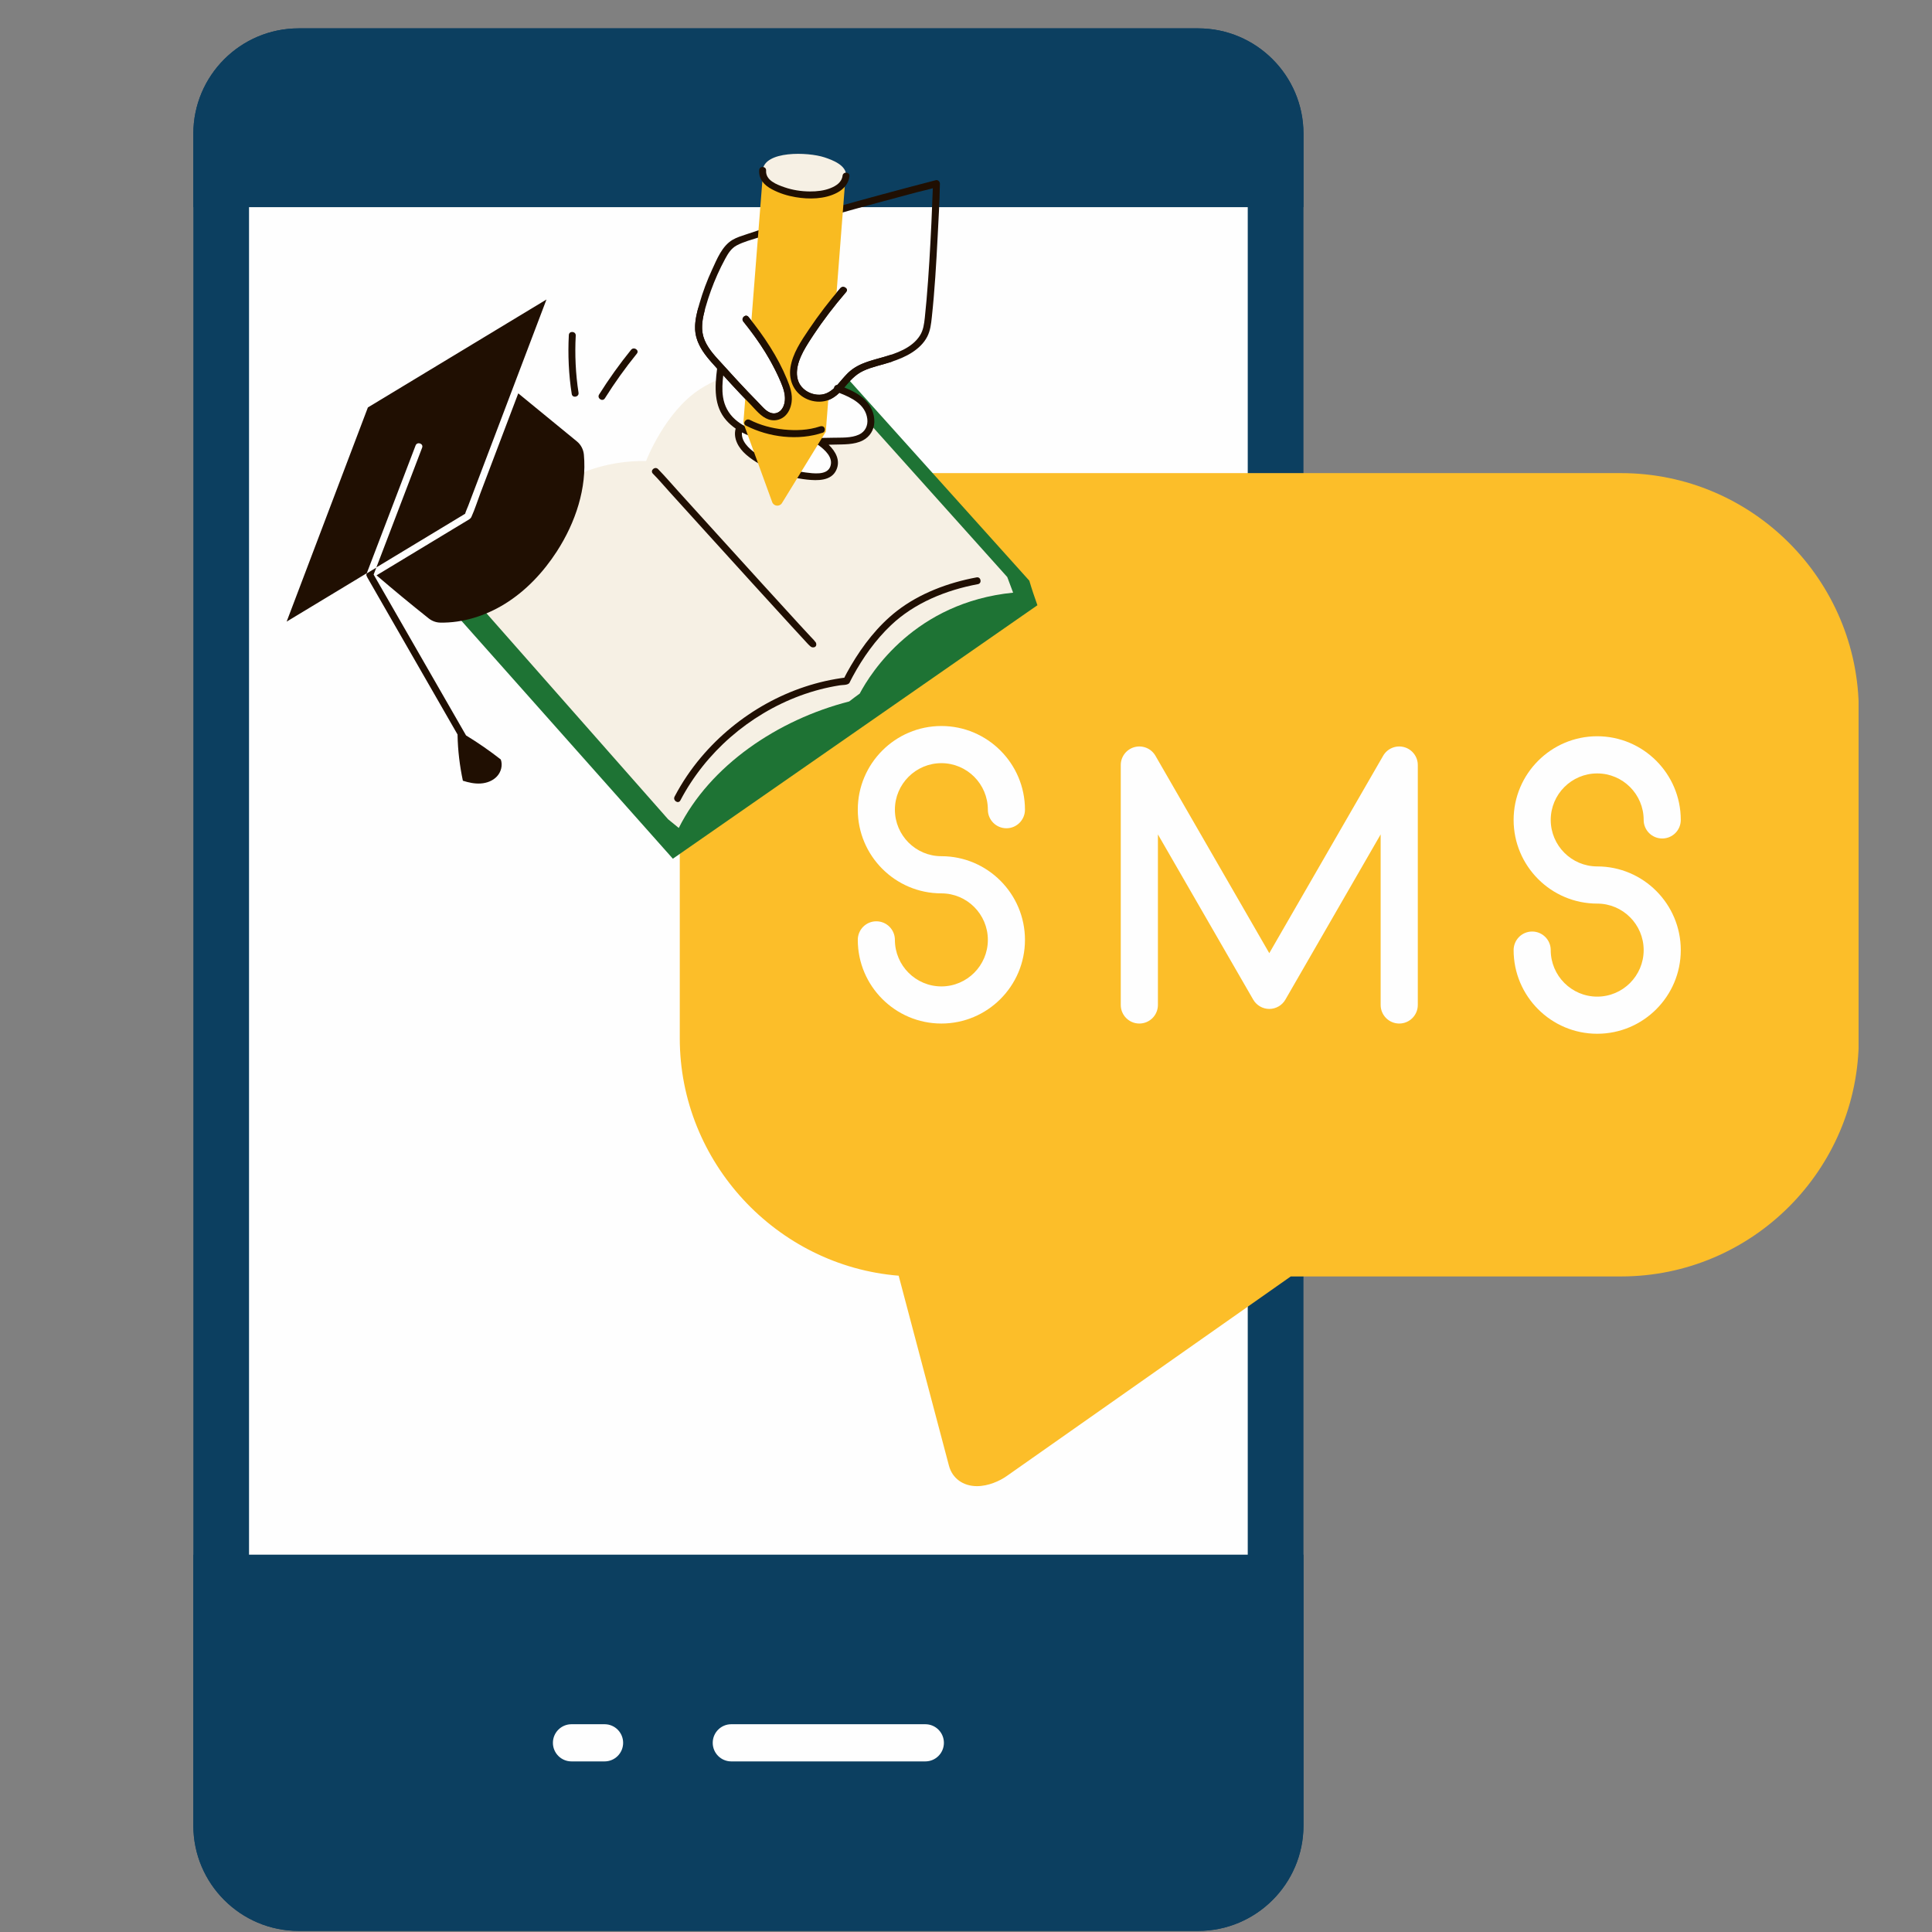 <svg xmlns="http://www.w3.org/2000/svg" xmlns:xlink="http://www.w3.org/1999/xlink" width="500" zoomAndPan="magnify" viewBox="0 0 375 375" height="500" preserveAspectRatio="xMidYMid meet" version="1.2"><rect x="0" y="0" width="375" height="375" fill="#808080" stroke="none"/><defs><clipPath id="da4b80eccd"><path d="M 37.5 5.234 L 254 5.234 L 254 374.984 L 37.5 374.984 Z M 37.5 5.234 "/></clipPath><clipPath id="6c3fd32214"><path d="M 37.5 5.234 L 254 5.234 L 254 41 L 37.5 41 Z M 37.5 5.234 "/></clipPath><clipPath id="2e561ad76b"><path d="M 37.5 301 L 254 301 L 254 374.984 L 37.5 374.984 Z M 37.5 301 "/></clipPath><clipPath id="4d0e5357d7"><path d="M 131 91 L 360.75 91 L 360.75 289 L 131 289 Z M 131 91 "/></clipPath><clipPath id="9d80cfe570"><path d="M 88 73 L 202 73 L 202 167 L 88 167 Z M 88 73 "/></clipPath><clipPath id="d44f8295aa"><path d="M 37.5 83.832 L 173.41 16.895 L 224.441 120.508 L 88.531 187.445 Z M 37.5 83.832 "/></clipPath><clipPath id="b45d6fa224"><path d="M 37.5 83.832 L 173.41 16.895 L 224.441 120.508 L 88.531 187.445 Z M 37.5 83.832 "/></clipPath><clipPath id="eda8334bd8"><path d="M 37.5 83.832 L 173.41 16.895 L 224.441 120.508 L 88.531 187.445 Z M 37.5 83.832 "/></clipPath><clipPath id="914e562951"><path d="M 92 73 L 197 73 L 197 161 L 92 161 Z M 92 73 "/></clipPath><clipPath id="0895457a38"><path d="M 37.5 83.832 L 173.41 16.895 L 224.441 120.508 L 88.531 187.445 Z M 37.5 83.832 "/></clipPath><clipPath id="f6cc5791f3"><path d="M 37.5 83.832 L 173.41 16.895 L 224.441 120.508 L 88.531 187.445 Z M 37.5 83.832 "/></clipPath><clipPath id="6af7500984"><path d="M 37.5 83.832 L 173.41 16.895 L 224.441 120.508 L 88.531 187.445 Z M 37.5 83.832 "/></clipPath><clipPath id="e6f72e1ac2"><path d="M 162 75 L 163 75 L 163 76 L 162 76 Z M 162 75 "/></clipPath><clipPath id="38cd9a6037"><path d="M 37.5 83.832 L 173.41 16.895 L 224.441 120.508 L 88.531 187.445 Z M 37.5 83.832 "/></clipPath><clipPath id="4622146dc6"><path d="M 37.5 83.832 L 173.41 16.895 L 224.441 120.508 L 88.531 187.445 Z M 37.5 83.832 "/></clipPath><clipPath id="be366047e6"><path d="M 37.5 83.832 L 173.41 16.895 L 224.441 120.508 L 88.531 187.445 Z M 37.5 83.832 "/></clipPath><clipPath id="6044fd880f"><path d="M 126 90 L 191 90 L 191 156 L 126 156 Z M 126 90 "/></clipPath><clipPath id="5848073b08"><path d="M 37.5 83.832 L 173.41 16.895 L 224.441 120.508 L 88.531 187.445 Z M 37.5 83.832 "/></clipPath><clipPath id="1faf20e7eb"><path d="M 37.5 83.832 L 173.41 16.895 L 224.441 120.508 L 88.531 187.445 Z M 37.5 83.832 "/></clipPath><clipPath id="53451b9fed"><path d="M 37.5 83.832 L 173.41 16.895 L 224.441 120.508 L 88.531 187.445 Z M 37.5 83.832 "/></clipPath><clipPath id="b3b9c8fe3c"><path d="M 110 64 L 113 64 L 113 77 L 110 77 Z M 110 64 "/></clipPath><clipPath id="21a295e00a"><path d="M 37.5 83.832 L 173.41 16.895 L 224.441 120.508 L 88.531 187.445 Z M 37.5 83.832 "/></clipPath><clipPath id="acb897968e"><path d="M 37.5 83.832 L 173.41 16.895 L 224.441 120.508 L 88.531 187.445 Z M 37.5 83.832 "/></clipPath><clipPath id="39743b41fc"><path d="M 37.5 83.832 L 173.41 16.895 L 224.441 120.508 L 88.531 187.445 Z M 37.5 83.832 "/></clipPath><clipPath id="c8c538d149"><path d="M 116 67 L 124 67 L 124 78 L 116 78 Z M 116 67 "/></clipPath><clipPath id="3f4e46b318"><path d="M 37.5 83.832 L 173.41 16.895 L 224.441 120.508 L 88.531 187.445 Z M 37.5 83.832 "/></clipPath><clipPath id="5b7a7249a2"><path d="M 37.5 83.832 L 173.41 16.895 L 224.441 120.508 L 88.531 187.445 Z M 37.5 83.832 "/></clipPath><clipPath id="4fc168fa3c"><path d="M 37.5 83.832 L 173.41 16.895 L 224.441 120.508 L 88.531 187.445 Z M 37.5 83.832 "/></clipPath><clipPath id="868cbebf6d"><path d="M 134 34 L 183 34 L 183 94 L 134 94 Z M 134 34 "/></clipPath><clipPath id="c14c7a4c0f"><path d="M 37.5 83.832 L 173.41 16.895 L 224.441 120.508 L 88.531 187.445 Z M 37.5 83.832 "/></clipPath><clipPath id="41a4ba1917"><path d="M 37.5 83.832 L 173.41 16.895 L 224.441 120.508 L 88.531 187.445 Z M 37.5 83.832 "/></clipPath><clipPath id="4fd3cbaf25"><path d="M 37.5 83.832 L 173.41 16.895 L 224.441 120.508 L 88.531 187.445 Z M 37.5 83.832 "/></clipPath><clipPath id="c4a1156e2e"><path d="M 144 32 L 165 32 L 165 99 L 144 99 Z M 144 32 "/></clipPath><clipPath id="d2e1b1c66a"><path d="M 37.5 83.832 L 173.41 16.895 L 224.441 120.508 L 88.531 187.445 Z M 37.5 83.832 "/></clipPath><clipPath id="3913598cd3"><path d="M 37.5 83.832 L 173.41 16.895 L 224.441 120.508 L 88.531 187.445 Z M 37.5 83.832 "/></clipPath><clipPath id="b7b07c6d35"><path d="M 37.5 83.832 L 173.41 16.895 L 224.441 120.508 L 88.531 187.445 Z M 37.5 83.832 "/></clipPath><clipPath id="fdac235b5a"><path d="M 148 29 L 165 29 L 165 38 L 148 38 Z M 148 29 "/></clipPath><clipPath id="da5600c7f7"><path d="M 37.5 83.832 L 173.41 16.895 L 224.441 120.508 L 88.531 187.445 Z M 37.5 83.832 "/></clipPath><clipPath id="829bf1a476"><path d="M 37.5 83.832 L 173.41 16.895 L 224.441 120.508 L 88.531 187.445 Z M 37.5 83.832 "/></clipPath><clipPath id="38c231f805"><path d="M 37.5 83.832 L 173.41 16.895 L 224.441 120.508 L 88.531 187.445 Z M 37.5 83.832 "/></clipPath><clipPath id="c70096d173"><path d="M 144 32 L 165 32 L 165 85 L 144 85 Z M 144 32 "/></clipPath><clipPath id="92041fc279"><path d="M 37.5 83.832 L 173.41 16.895 L 224.441 120.508 L 88.531 187.445 Z M 37.5 83.832 "/></clipPath><clipPath id="b0d1618da5"><path d="M 37.5 83.832 L 173.41 16.895 L 224.441 120.508 L 88.531 187.445 Z M 37.5 83.832 "/></clipPath><clipPath id="4f2f7ea659"><path d="M 37.5 83.832 L 173.41 16.895 L 224.441 120.508 L 88.531 187.445 Z M 37.5 83.832 "/></clipPath><clipPath id="06785810c5"><path d="M 134 59 L 154 59 L 154 82 L 134 82 Z M 134 59 "/></clipPath><clipPath id="691b09221b"><path d="M 37.5 83.832 L 173.41 16.895 L 224.441 120.508 L 88.531 187.445 Z M 37.5 83.832 "/></clipPath><clipPath id="d3c34d99f7"><path d="M 37.5 83.832 L 173.41 16.895 L 224.441 120.508 L 88.531 187.445 Z M 37.5 83.832 "/></clipPath><clipPath id="ae1584dbc7"><path d="M 37.5 83.832 L 173.41 16.895 L 224.441 120.508 L 88.531 187.445 Z M 37.5 83.832 "/></clipPath><clipPath id="dcc552a35b"><path d="M 153 55 L 174 55 L 174 78 L 153 78 Z M 153 55 "/></clipPath><clipPath id="81afa06d00"><path d="M 37.5 83.832 L 173.41 16.895 L 224.441 120.508 L 88.531 187.445 Z M 37.5 83.832 "/></clipPath><clipPath id="e366025c92"><path d="M 37.5 83.832 L 173.41 16.895 L 224.441 120.508 L 88.531 187.445 Z M 37.5 83.832 "/></clipPath><clipPath id="42894354be"><path d="M 37.5 83.832 L 173.41 16.895 L 224.441 120.508 L 88.531 187.445 Z M 37.5 83.832 "/></clipPath><clipPath id="d2e534a9b5"><path d="M 55 58 L 114 58 L 114 153 L 55 153 Z M 55 58 "/></clipPath><clipPath id="c4240bf0c9"><path d="M 37.5 83.832 L 173.41 16.895 L 224.441 120.508 L 88.531 187.445 Z M 37.5 83.832 "/></clipPath><clipPath id="6ceb212fe8"><path d="M 37.5 83.832 L 173.41 16.895 L 224.441 120.508 L 88.531 187.445 Z M 37.5 83.832 "/></clipPath><clipPath id="73d2925c64"><path d="M 37.5 83.832 L 173.41 16.895 L 224.441 120.508 L 88.531 187.445 Z M 37.5 83.832 "/></clipPath></defs><g id="16b5312808"><g clip-rule="nonzero" clip-path="url(#da4b80eccd)"><path style=" stroke:none;fill-rule:evenodd;fill:#0c3f60;fill-opacity:1;" d="M 232.559 374.789 L 57.973 374.789 C 46.695 374.789 37.527 365.617 37.527 354.328 L 37.527 25.953 C 37.527 14.676 46.695 5.504 57.973 5.504 L 232.559 5.504 C 243.832 5.504 253.004 14.676 253.004 25.961 L 253.004 95.438 C 253.004 97.43 251.387 99.039 249.398 99.039 L 178.105 99.039 C 156.625 99.039 139.148 116.535 139.148 138.039 L 139.148 201.547 C 139.148 222.621 156.266 240.109 177.312 240.535 C 178.914 240.57 180.305 241.668 180.715 243.219 L 190.703 280.926 C 190.891 280.832 191.07 280.73 191.238 280.617 L 247.328 241.199 C 248.422 240.434 249.867 240.332 251.062 240.953 C 252.254 241.574 253.004 242.809 253.004 244.156 L 253.004 354.336 C 253.004 365.617 243.832 374.789 232.559 374.789 Z M 232.559 374.789 "/></g><path style=" stroke:none;fill-rule:evenodd;fill:#fefefe;fill-opacity:1;" d="M 242.188 25.961 C 242.188 20.648 237.859 16.32 232.559 16.32 L 57.973 16.32 C 52.664 16.32 48.336 20.648 48.336 25.953 L 48.336 354.328 C 48.336 359.641 52.664 363.973 57.973 363.973 L 232.559 363.973 C 237.859 363.973 242.188 359.641 242.188 354.336 C 242.188 216.676 242.188 178.375 242.188 25.961 Z M 242.188 25.961 "/><g clip-rule="nonzero" clip-path="url(#6c3fd32214)"><path style=" stroke:none;fill-rule:evenodd;fill:#0c3f60;fill-opacity:1;" d="M 37.527 40.207 L 37.527 25.953 C 37.527 14.676 46.695 5.504 57.973 5.504 L 232.559 5.504 C 243.832 5.504 253.004 14.676 253.004 25.961 L 253.004 40.207 Z M 37.527 40.207 "/></g><g clip-rule="nonzero" clip-path="url(#2e561ad76b)"><path style=" stroke:none;fill-rule:evenodd;fill:#0c3f60;fill-opacity:1;" d="M 232.559 374.789 L 57.973 374.789 C 46.695 374.789 37.527 365.617 37.527 354.328 L 37.527 301.762 L 253.004 301.762 L 253.004 354.336 C 253.004 365.617 243.832 374.789 232.559 374.789 Z M 232.559 374.789 "/></g><path style=" stroke:none;fill-rule:evenodd;fill:#fefefe;fill-opacity:1;" d="M 179.605 341.887 L 141.938 341.887 C 139.949 341.887 138.34 340.273 138.34 338.281 C 138.34 336.289 139.949 334.672 141.938 334.672 L 179.605 334.672 C 181.598 334.672 183.211 336.289 183.211 338.281 C 183.211 340.273 181.598 341.887 179.605 341.887 Z M 179.605 341.887 "/><path style=" stroke:none;fill-rule:evenodd;fill:#fefefe;fill-opacity:1;" d="M 117.352 341.887 L 110.926 341.887 C 108.934 341.887 107.32 340.273 107.32 338.281 C 107.32 336.289 108.934 334.672 110.926 334.672 L 117.352 334.672 C 119.34 334.672 120.949 336.289 120.949 338.281 C 120.949 340.273 119.34 341.887 117.352 341.887 Z M 117.352 341.887 "/><g clip-rule="nonzero" clip-path="url(#4d0e5357d7)"><path style=" stroke:none;fill-rule:evenodd;fill:#fcbe29;fill-opacity:1;" d="M 189.629 288.461 C 186.926 288.461 184.84 286.938 184.191 284.492 L 174.43 247.613 C 150.766 245.703 131.945 225.594 131.945 201.547 L 131.945 138.039 C 131.945 112.559 152.652 91.832 178.105 91.832 L 314.633 91.832 C 340.086 91.832 360.793 112.559 360.793 138.039 L 360.793 201.547 C 360.793 227.031 340.086 247.758 314.633 247.758 L 250.535 247.758 L 195.375 286.52 C 194.043 287.457 191.828 288.461 189.629 288.461 Z M 189.629 288.461 "/></g><path style=" stroke:none;fill-rule:evenodd;fill:#fefefe;fill-opacity:1;" d="M 182.723 198.668 C 173.773 198.668 166.496 191.379 166.496 182.43 C 166.496 180.438 168.105 178.824 170.094 178.824 C 172.094 178.824 173.699 180.438 173.699 182.43 C 173.699 187.402 177.746 191.461 182.723 191.461 C 187.695 191.461 191.742 187.402 191.742 182.43 C 191.742 177.453 187.695 173.402 182.723 173.402 C 173.773 173.402 166.496 166.113 166.496 157.156 C 166.496 148.207 173.773 140.918 182.723 140.918 C 191.668 140.918 198.945 148.207 198.945 157.156 C 198.945 159.148 197.336 160.766 195.348 160.766 C 193.355 160.766 191.742 159.148 191.742 157.156 C 191.742 152.184 187.695 148.129 182.723 148.129 C 177.746 148.129 173.699 152.184 173.699 157.156 C 173.699 162.137 177.746 166.188 182.723 166.188 C 191.668 166.188 198.945 173.477 198.945 182.43 C 198.945 191.387 191.668 198.668 182.723 198.668 Z M 182.723 198.668 "/><path style=" stroke:none;fill-rule:evenodd;fill:#fefefe;fill-opacity:1;" d="M 310.016 200.652 C 301.066 200.652 293.793 193.371 293.793 184.414 C 293.793 182.426 295.402 180.809 297.391 180.809 C 299.379 180.809 300.996 182.426 300.996 184.414 C 300.996 189.387 305.043 193.445 310.016 193.445 C 314.992 193.445 319.035 189.395 319.035 184.414 C 319.035 179.438 314.992 175.387 310.016 175.387 C 301.066 175.387 293.793 168.098 293.793 159.148 C 293.793 150.195 301.066 142.906 310.016 142.906 C 318.965 142.906 326.238 150.195 326.238 159.148 C 326.238 161.141 324.633 162.75 322.641 162.75 C 320.645 162.75 319.035 161.141 319.035 159.148 C 319.035 154.168 314.992 150.121 310.016 150.121 C 305.043 150.121 300.996 154.168 300.996 159.148 C 300.996 164.121 305.043 168.172 310.016 168.172 C 318.965 168.172 326.238 175.461 326.238 184.414 C 326.238 193.371 318.965 200.652 310.016 200.652 Z M 310.016 200.652 "/><path style=" stroke:none;fill-rule:evenodd;fill:#fefefe;fill-opacity:1;" d="M 271.59 198.668 C 269.602 198.668 267.984 197.051 267.984 195.062 L 267.984 161.957 L 249.492 194.027 C 248.848 195.141 247.66 195.832 246.367 195.832 C 245.086 195.832 243.895 195.141 243.246 194.027 L 224.75 161.957 L 224.75 195.062 C 224.75 197.051 223.137 198.668 221.145 198.668 C 219.156 198.668 217.539 197.051 217.539 195.062 L 217.539 148.496 C 217.539 146.867 218.637 145.438 220.215 145.012 C 221.797 144.594 223.453 145.277 224.27 146.691 L 246.367 185.008 L 268.469 146.691 C 269.285 145.277 270.949 144.594 272.52 145.012 C 274.102 145.438 275.195 146.867 275.195 148.496 L 275.195 195.062 C 275.195 197.051 273.582 198.668 271.59 198.668 Z M 271.59 198.668 "/><g clip-rule="nonzero" clip-path="url(#9d80cfe570)"><g clip-rule="nonzero" clip-path="url(#d44f8295aa)"><g clip-rule="nonzero" clip-path="url(#b45d6fa224)"><g clip-rule="nonzero" clip-path="url(#eda8334bd8)"><path style=" stroke:none;fill-rule:nonzero;fill:#1e7334;fill-opacity:1;" d="M 164.426 73.52 C 164.348 73.605 164.273 73.691 164.199 73.777 C 164.164 73.816 164.129 73.855 164.098 73.898 C 163.645 74.43 163.211 74.977 162.738 75.477 C 164.617 76.184 166.539 76.992 167.832 78.516 C 169.18 80.102 169.566 82.699 168.117 84.195 C 167.023 85.32 165.305 85.492 163.738 85.559 C 161.977 85.637 160.207 85.672 158.441 85.668 L 159.18 85.801 C 160.109 86.469 161.023 87.223 161.551 88.238 C 162.078 89.25 162.129 90.59 161.402 91.473 C 160.586 92.457 159.133 92.578 157.855 92.512 C 153.73 92.297 149.676 90.902 146.293 88.535 C 145.367 87.891 144.477 87.152 143.902 86.184 C 143.328 85.215 143.113 83.973 143.59 82.949 L 143.711 82.973 C 143.5 82.844 143.297 82.711 143.098 82.57 L 88.062 118.809 L 130.602 166.676 L 201.359 117.477 C 200.797 115.898 200.262 114.316 199.789 112.711 L 164.496 73.438 C 164.473 73.465 164.449 73.492 164.426 73.52 Z M 164.426 73.52 "/></g></g></g></g><g clip-rule="nonzero" clip-path="url(#914e562951)"><g clip-rule="nonzero" clip-path="url(#0895457a38)"><g clip-rule="nonzero" clip-path="url(#f6cc5791f3)"><g clip-rule="nonzero" clip-path="url(#6af7500984)"><path style=" stroke:none;fill-rule:nonzero;fill:#f6f0e4;fill-opacity:1;" d="M 168.117 84.195 C 167.023 85.32 165.305 85.492 163.738 85.559 C 161.977 85.637 160.207 85.672 158.441 85.668 L 159.18 85.801 C 160.109 86.469 161.023 87.223 161.551 88.238 C 162.078 89.25 162.129 90.59 161.402 91.473 C 160.586 92.457 159.133 92.578 157.855 92.512 C 153.73 92.297 149.676 90.902 146.293 88.535 C 145.367 87.891 144.477 87.152 143.902 86.184 C 143.328 85.215 143.113 83.973 143.59 82.949 L 143.711 82.973 C 142.297 82.113 141.09 80.973 140.375 79.496 C 139.488 77.676 139.457 75.609 139.637 73.562 C 138.312 74.121 137.039 74.773 135.863 75.535 C 129.004 79.984 125.402 89.492 125.402 89.492 C 117.637 89.32 109.895 92.156 103.891 97.109 C 97.891 102.062 93.758 109.211 92.488 116.84 L 129.672 159.012 L 131.75 160.707 C 137.816 148.582 150.945 139.707 164.828 136.152 C 165.5 135.633 166.18 135.121 166.871 134.625 C 169.031 130.543 177.598 116.941 196.645 115.035 L 195.512 112.008 L 168.98 82.414 C 168.875 83.078 168.598 83.699 168.117 84.195 Z M 168.117 84.195 "/></g></g></g></g><g clip-rule="nonzero" clip-path="url(#e6f72e1ac2)"><g clip-rule="nonzero" clip-path="url(#38cd9a6037)"><g clip-rule="nonzero" clip-path="url(#4622146dc6)"><g clip-rule="nonzero" clip-path="url(#be366047e6)"><path style=" stroke:none;fill-rule:nonzero;fill:#f6f0e4;fill-opacity:1;" d="M 162.75 75.461 C 162.746 75.469 162.742 75.473 162.738 75.477 C 162.75 75.484 162.766 75.488 162.781 75.496 Z M 162.75 75.461 "/></g></g></g></g><g clip-rule="nonzero" clip-path="url(#6044fd880f)"><g clip-rule="nonzero" clip-path="url(#5848073b08)"><g clip-rule="nonzero" clip-path="url(#1faf20e7eb)"><g clip-rule="nonzero" clip-path="url(#53451b9fed)"><path style=" stroke:none;fill-rule:nonzero;fill:#200f02;fill-opacity:1;" d="M 157.664 124.336 C 158.516 124.258 158.777 125.574 157.914 125.652 C 157.613 125.68 157.457 125.594 157.25 125.414 C 156.84 125.059 156.484 124.625 156.113 124.23 C 155.297 123.352 154.484 122.469 153.676 121.586 C 151.148 118.832 148.633 116.066 146.117 113.301 C 143.188 110.078 140.262 106.852 137.332 103.625 C 134.883 100.918 132.43 98.215 129.977 95.508 C 128.898 94.32 127.859 93.074 126.727 91.938 C 126.113 91.324 127.121 90.438 127.73 91.047 C 127.758 91.074 127.785 91.105 127.816 91.137 C 129.137 92.492 130.371 93.945 131.645 95.348 C 134.156 98.117 136.668 100.887 139.18 103.66 C 142.078 106.855 144.98 110.055 147.887 113.246 C 150.285 115.887 152.688 118.527 155.102 121.152 C 155.855 121.973 156.609 122.793 157.375 123.609 C 157.586 123.836 157.801 124.062 158.016 124.285 C 158.078 124.348 158.145 124.406 158.199 124.473 C 158.289 124.57 158.199 124.441 158.133 124.414 C 158.152 124.422 157.762 124.324 157.664 124.336 Z M 132.059 155.359 C 136.961 146.02 145.406 138.707 155.289 135.039 C 157.797 134.109 160.398 133.43 163.039 133.016 C 163.531 132.938 164.379 133 164.773 132.66 C 164.898 132.555 164.953 132.395 165.023 132.25 C 165.027 132.238 164.957 132.383 165.039 132.219 C 165.074 132.145 165.109 132.074 165.148 132 C 165.27 131.762 165.395 131.52 165.523 131.285 C 167.488 127.652 169.941 124.199 172.945 121.348 C 177.516 117.008 183.672 114.527 189.805 113.387 C 190.656 113.23 190.402 111.91 189.555 112.07 C 184.07 113.086 178.504 115.156 174.066 118.605 C 170.414 121.449 167.488 125.238 165.156 129.211 C 164.633 130.102 164.129 131.008 163.691 131.941 C 163.859 131.797 164.031 131.648 164.199 131.5 C 153.297 132.84 143.16 138.609 136.094 146.965 C 134.102 149.32 132.371 151.887 130.938 154.617 C 130.539 155.375 131.656 156.125 132.059 155.359 Z M 132.059 155.359 "/></g></g></g></g><g clip-rule="nonzero" clip-path="url(#b3b9c8fe3c)"><g clip-rule="nonzero" clip-path="url(#21a295e00a)"><g clip-rule="nonzero" clip-path="url(#acb897968e)"><g clip-rule="nonzero" clip-path="url(#39743b41fc)"><path style=" stroke:none;fill-rule:nonzero;fill:#200f02;fill-opacity:1;" d="M 110.41 65.035 C 110.211 68.824 110.383 72.727 110.973 76.473 C 111.105 77.328 112.426 77.074 112.293 76.223 C 111.723 72.586 111.555 68.809 111.75 65.133 C 111.793 64.27 110.453 64.172 110.41 65.035 Z M 110.41 65.035 "/></g></g></g></g><g clip-rule="nonzero" clip-path="url(#c8c538d149)"><g clip-rule="nonzero" clip-path="url(#3f4e46b318)"><g clip-rule="nonzero" clip-path="url(#5b7a7249a2)"><g clip-rule="nonzero" clip-path="url(#4fc168fa3c)"><path style=" stroke:none;fill-rule:nonzero;fill:#200f02;fill-opacity:1;" d="M 122.492 67.898 C 120.25 70.664 118.18 73.562 116.285 76.574 C 115.828 77.305 116.945 78.051 117.406 77.316 C 119.297 74.301 121.371 71.406 123.613 68.641 C 124.156 67.969 123.035 67.23 122.492 67.898 Z M 122.492 67.898 "/></g></g></g></g><g clip-rule="nonzero" clip-path="url(#868cbebf6d)"><g clip-rule="nonzero" clip-path="url(#c14c7a4c0f)"><g clip-rule="nonzero" clip-path="url(#41a4ba1917)"><g clip-rule="nonzero" clip-path="url(#4fd3cbaf25)"><path style=" stroke:none;fill-rule:nonzero;fill:#200f02;fill-opacity:1;" d="M 181.641 34.977 C 178.246 35.848 174.863 36.75 171.48 37.664 C 164.848 39.457 158.223 41.301 151.652 43.309 C 150.117 43.777 148.586 44.254 147.062 44.754 C 146.352 44.984 145.641 45.219 144.93 45.461 C 144.008 45.773 143.035 46.051 142.191 46.551 C 140.156 47.746 139.172 50.266 138.227 52.312 C 137.234 54.453 136.41 56.668 135.758 58.934 C 135.137 61.09 134.547 63.371 135.195 65.59 C 135.902 67.984 137.57 69.73 139.195 71.539 C 139.191 71.562 139.184 71.586 139.18 71.613 C 138.746 75.082 138.512 78.816 140.996 81.613 C 141.535 82.219 142.141 82.738 142.793 83.191 C 142.254 85.098 143.379 87.004 144.816 88.242 C 146.465 89.664 148.469 90.742 150.484 91.559 C 152.449 92.352 154.535 92.863 156.645 93.09 C 158.637 93.301 161.336 93.387 162.324 91.234 C 163.188 89.359 162.184 87.625 160.84 86.32 C 161.188 86.312 161.531 86.305 161.875 86.297 C 163.711 86.242 165.809 86.352 167.488 85.477 C 168.832 84.773 169.656 83.453 169.707 81.941 C 169.762 80.281 169.031 78.672 167.832 77.543 C 166.699 76.469 165.309 75.781 163.875 75.203 C 164.984 73.91 166 72.703 167.602 71.965 C 169.309 71.176 171.18 70.84 172.953 70.254 C 174.379 69.781 175.789 69.219 177.055 68.398 C 178.25 67.621 179.32 66.629 179.977 65.344 C 180.582 64.156 180.723 62.895 180.863 61.594 C 181.426 56.395 181.727 51.168 181.996 45.949 C 182.168 42.586 182.371 39.211 182.43 35.844 C 182.434 35.789 182.434 35.738 182.438 35.684 C 182.449 35.273 182.078 34.863 181.641 34.977 Z M 158.809 86.363 C 160.078 87.281 161.836 88.809 161.145 90.594 C 160.48 92.312 157.801 91.883 156.383 91.711 C 152.902 91.281 149.531 89.984 146.66 87.977 C 145.348 87.055 143.82 85.621 144.016 83.934 C 145.953 84.961 148.172 85.52 150.293 85.852 C 153.09 86.289 155.953 86.379 158.801 86.355 C 158.805 86.359 158.805 86.359 158.809 86.363 Z M 179.84 58.219 C 179.738 59.375 179.629 60.531 179.504 61.684 C 179.367 62.902 179.227 64.074 178.551 65.137 C 177.016 67.555 173.934 68.617 171.312 69.355 C 169.609 69.84 167.84 70.25 166.289 71.129 C 164.824 71.957 163.832 73.195 162.762 74.453 C 162.684 74.543 162.605 74.629 162.527 74.715 C 162.141 74.691 161.879 75.035 161.863 75.387 C 161.09 76.09 160.195 76.609 159.078 76.625 C 157.766 76.645 156.441 76.086 155.59 75.078 C 153.684 72.824 155.121 69.555 156.402 67.379 C 158.176 64.359 160.285 61.496 162.484 58.77 C 163.055 58.066 163.637 57.367 164.23 56.68 C 164.793 56.027 163.668 55.293 163.109 55.941 C 160.625 58.828 158.332 61.875 156.262 65.07 C 154.684 67.508 152.906 70.418 153.434 73.453 C 153.945 76.418 156.918 78.352 159.852 77.898 C 161.062 77.711 162.047 77.07 162.895 76.258 C 165.293 77.184 167.988 78.488 168.34 81.301 C 168.504 82.605 167.941 83.793 166.723 84.355 C 165.207 85.059 163.285 84.922 161.652 84.965 C 158.234 85.051 154.766 85.07 151.367 84.648 C 148.336 84.273 145.035 83.48 142.684 81.406 C 141.383 80.254 140.594 78.762 140.336 77.051 C 140.125 75.66 140.223 74.246 140.383 72.848 C 141.48 74.066 142.586 75.273 143.715 76.465 C 144.508 77.301 145.309 78.129 146.113 78.949 C 146.816 79.664 147.5 80.5 148.367 81.027 C 149.527 81.727 150.926 81.797 152.055 80.992 C 153.168 80.195 153.676 78.766 153.695 77.441 C 153.727 75.277 152.637 73.172 151.703 71.281 C 150.551 68.953 149.172 66.75 147.664 64.641 C 146.902 63.574 146.105 62.539 145.285 61.52 C 144.746 60.848 143.738 61.738 144.281 62.414 C 147.375 66.258 150.129 70.426 151.891 75.059 C 152.387 76.352 152.645 77.984 151.875 79.234 C 151.332 80.117 150.375 80.484 149.41 80.062 C 148.633 79.723 148.062 79.016 147.484 78.426 C 146.703 77.637 145.93 76.844 145.164 76.039 C 143.746 74.551 142.355 73.035 140.977 71.508 C 139.453 69.816 137.664 68.168 136.77 66.035 C 135.883 63.914 136.348 61.781 136.945 59.652 C 137.559 57.48 138.328 55.352 139.25 53.289 C 139.715 52.25 140.219 51.227 140.762 50.227 C 141.316 49.211 141.918 48.215 142.969 47.648 C 144.336 46.914 145.957 46.512 147.434 46.031 C 148.875 45.562 150.32 45.109 151.77 44.668 C 158.016 42.758 164.309 41 170.609 39.289 C 173.062 38.621 175.516 37.965 177.973 37.316 C 178.988 37.051 180.043 36.832 181.062 36.535 C 180.984 38.785 180.891 41.031 180.785 43.281 C 180.547 48.262 180.27 53.246 179.84 58.219 Z M 179.84 58.219 "/></g></g></g></g><g clip-rule="nonzero" clip-path="url(#c4a1156e2e)"><g clip-rule="nonzero" clip-path="url(#d2e1b1c66a)"><g clip-rule="nonzero" clip-path="url(#3913598cd3)"><g clip-rule="nonzero" clip-path="url(#b7b07c6d35)"><path style=" stroke:none;fill-rule:nonzero;fill:#f9bb21;fill-opacity:1;" d="M 154.43 74.469 C 153.266 71.777 154.746 68.715 156.312 66.234 C 158.133 63.355 160.129 60.594 162.285 57.961 L 164.09 34.656 L 148.18 32.477 L 145.77 63.215 C 148.555 66.82 150.969 70.695 152.57 74.965 C 154.281 79.52 150.828 82.734 147.887 79.789 C 146.715 78.613 145.688 77.559 144.723 76.547 L 144.285 82.086 L 149.879 97.449 C 150.184 98.285 151.316 98.402 151.781 97.645 L 160.285 83.797 L 160.82 76.922 C 158.512 77.93 155.438 76.801 154.43 74.469 Z M 154.43 74.469 "/></g></g></g></g><g clip-rule="nonzero" clip-path="url(#fdac235b5a)"><g clip-rule="nonzero" clip-path="url(#da5600c7f7)"><g clip-rule="nonzero" clip-path="url(#829bf1a476)"><g clip-rule="nonzero" clip-path="url(#38c231f805)"><path style=" stroke:none;fill-rule:nonzero;fill:#f6f0e4;fill-opacity:1;" d="M 160.02 30.539 C 156.77 29.477 148.398 29.23 148.027 33.055 C 147.918 34.215 148.449 35.102 149.379 35.703 C 152.027 37.41 155.531 38.043 158.648 37.77 C 160.727 37.59 163.984 36.664 164.211 34.156 C 164.395 32.102 161.566 31.047 160.02 30.539 Z M 160.02 30.539 "/></g></g></g></g><g clip-rule="nonzero" clip-path="url(#c70096d173)"><g clip-rule="nonzero" clip-path="url(#92041fc279)"><g clip-rule="nonzero" clip-path="url(#b0d1618da5)"><g clip-rule="nonzero" clip-path="url(#4f2f7ea659)"><path style=" stroke:none;fill-rule:nonzero;fill:#200f02;fill-opacity:1;" d="M 144.793 82.613 C 144.023 82.219 144.773 81.105 145.535 81.496 C 147.582 82.543 149.852 83.137 152.137 83.367 C 154.465 83.598 156.906 83.523 159.137 82.77 C 159.48 82.652 159.863 82.711 160.035 83.074 C 160.18 83.367 160.078 83.855 159.73 83.973 C 154.941 85.59 149.246 84.895 144.793 82.613 Z M 147.359 33.008 C 147.242 34.812 148.34 35.953 149.844 36.75 C 151.273 37.512 152.816 37.996 154.414 38.266 C 157.023 38.711 160.082 38.676 162.48 37.406 C 163.75 36.734 164.715 35.668 164.879 34.203 C 164.977 33.344 163.637 33.25 163.539 34.109 C 163.398 35.371 162.285 36.09 161.195 36.52 C 159.938 37.02 158.543 37.168 157.199 37.16 C 155.512 37.152 153.824 36.895 152.227 36.336 C 150.73 35.812 148.574 35 148.699 33.102 C 148.754 32.238 147.414 32.145 147.359 33.008 Z M 147.359 33.008 "/></g></g></g></g><g clip-rule="nonzero" clip-path="url(#06785810c5)"><g clip-rule="nonzero" clip-path="url(#691b09221b)"><g clip-rule="nonzero" clip-path="url(#d3c34d99f7)"><g clip-rule="nonzero" clip-path="url(#ae1584dbc7)"><path style=" stroke:none;fill-rule:nonzero;fill:#200f02;fill-opacity:1;" d="M 135.465 59.992 C 135.008 61.758 134.664 63.59 135.141 65.391 C 135.664 67.367 136.855 68.922 138.191 70.418 C 140.621 73.137 143.074 75.836 145.621 78.445 C 146.66 79.512 147.711 80.914 149.176 81.41 C 150.188 81.754 151.277 81.582 152.133 80.938 C 153.027 80.258 153.496 79.156 153.648 78.07 C 153.863 76.523 153.355 75.062 152.773 73.652 C 150.961 69.234 148.273 65.227 145.285 61.52 C 144.746 60.848 143.738 61.738 144.281 62.414 C 146.676 65.387 148.855 68.539 150.543 71.973 C 151.258 73.43 152.086 75.012 152.309 76.637 C 152.438 77.59 152.32 78.652 151.73 79.445 C 151.305 80.02 150.637 80.348 149.918 80.223 C 148.66 80.004 147.734 78.688 146.906 77.84 C 144.656 75.547 142.48 73.188 140.336 70.797 C 139.008 69.316 137.551 67.895 136.77 66.035 C 135.992 64.18 136.246 62.312 136.738 60.422 C 136.953 59.59 135.684 59.152 135.465 59.992 Z M 135.465 59.992 "/></g></g></g></g><g clip-rule="nonzero" clip-path="url(#dcc552a35b)"><g clip-rule="nonzero" clip-path="url(#81afa06d00)"><g clip-rule="nonzero" clip-path="url(#e366025c92)"><g clip-rule="nonzero" clip-path="url(#42894354be)"><path style=" stroke:none;fill-rule:nonzero;fill:#200f02;fill-opacity:1;" d="M 163.109 55.941 C 160.922 58.484 158.883 61.148 157.012 63.934 C 155.496 66.188 153.855 68.586 153.426 71.328 C 153.012 73.969 154.254 76.473 156.75 77.516 C 157.898 78 159.258 78.117 160.461 77.762 C 161.797 77.363 162.805 76.441 163.699 75.406 C 164.887 74.035 165.914 72.742 167.605 71.965 C 169.309 71.176 171.18 70.84 172.953 70.254 C 173.301 70.137 173.559 69.855 173.488 69.469 C 173.43 69.148 173.047 68.82 172.703 68.934 C 169.898 69.859 166.758 70.273 164.551 72.414 C 162.75 74.16 161.441 76.891 158.531 76.598 C 157.406 76.488 156.32 75.941 155.59 75.078 C 154.844 74.199 154.609 73.02 154.707 71.895 C 154.922 69.355 156.531 67.078 157.898 65.02 C 159.832 62.109 161.949 59.328 164.23 56.68 C 164.793 56.027 163.668 55.293 163.109 55.941 Z M 163.109 55.941 "/></g></g></g></g><g clip-rule="nonzero" clip-path="url(#d2e534a9b5)"><g clip-rule="nonzero" clip-path="url(#c4240bf0c9)"><g clip-rule="nonzero" clip-path="url(#6ceb212fe8)"><g clip-rule="nonzero" clip-path="url(#73d2925c64)"><path style=" stroke:none;fill-rule:nonzero;fill:#200f02;fill-opacity:1;" d="M 111.977 85.676 C 112.758 86.316 113.238 87.246 113.332 88.254 C 113.926 94.691 111.742 101.383 108.066 107.055 C 105.469 111.059 102.098 114.684 97.961 117.23 C 94.203 119.547 89.785 120.934 85.445 120.848 C 84.633 120.828 83.848 120.539 83.211 120.031 C 79.777 117.305 76.406 114.516 73.09 111.672 C 75.18 110.41 77.27 109.145 79.363 107.879 C 82.273 106.121 85.184 104.363 88.094 102.602 C 88.91 102.109 89.727 101.617 90.543 101.125 C 90.898 100.906 91.32 100.727 91.5 100.332 C 92.176 98.848 92.668 97.246 93.246 95.723 C 94.5 92.422 95.75 89.121 97 85.824 C 98.199 82.664 99.398 79.508 100.594 76.352 Z M 84.711 132.742 C 81.402 126.977 78.09 121.215 74.777 115.449 C 74.027 114.141 73.277 112.832 72.523 111.527 C 72.695 111.078 72.867 110.629 73.039 110.18 L 71.172 111.309 C 71.168 111.316 71.164 111.328 71.16 111.336 C 71.07 111.57 71.117 111.773 71.234 111.926 C 71.25 111.98 71.27 112.035 71.305 112.094 C 73.398 115.738 75.492 119.383 77.586 123.031 C 80.898 128.797 84.211 134.559 87.52 140.324 C 87.953 141.078 88.383 141.828 88.816 142.578 C 88.812 142.617 88.812 142.656 88.812 142.691 C 88.867 145.684 89.234 148.668 89.844 151.539 C 90.961 151.895 92.129 152.152 93.301 152.074 C 94.473 152 95.652 151.562 96.453 150.703 C 97.258 149.848 97.609 148.535 97.203 147.414 C 95.047 145.727 92.793 144.172 90.457 142.742 C 88.543 139.41 86.625 136.078 84.711 132.742 Z M 71.406 79.086 L 55.637 120.656 C 56.867 119.898 58.113 119.164 59.348 118.414 C 62.316 116.621 65.285 114.828 68.25 113.035 C 69.23 112.441 70.211 111.848 71.191 111.258 C 71.574 110.258 71.957 109.258 72.34 108.258 C 74.039 103.801 75.742 99.348 77.445 94.891 C 78.52 92.082 79.59 89.273 80.664 86.469 C 80.973 85.66 82.246 86.09 81.934 86.898 C 81.543 87.926 81.152 88.949 80.758 89.977 C 79.059 94.434 77.355 98.887 75.652 103.344 C 74.789 105.605 73.922 107.867 73.059 110.129 C 74.871 109.031 76.684 107.938 78.496 106.84 C 81.332 105.125 84.168 103.41 87.008 101.699 C 88.098 101.039 89.191 100.379 90.281 99.719 C 90.426 99.203 90.688 98.688 90.871 98.195 C 91.316 97.031 91.758 95.863 92.199 94.695 C 93.543 91.156 94.883 87.621 96.227 84.082 C 97.785 79.973 99.344 75.863 100.902 71.754 C 102.184 68.371 103.469 64.988 104.754 61.605 C 105.191 60.449 105.629 59.289 106.07 58.133 Z M 71.406 79.086 "/></g></g></g></g></g></svg>